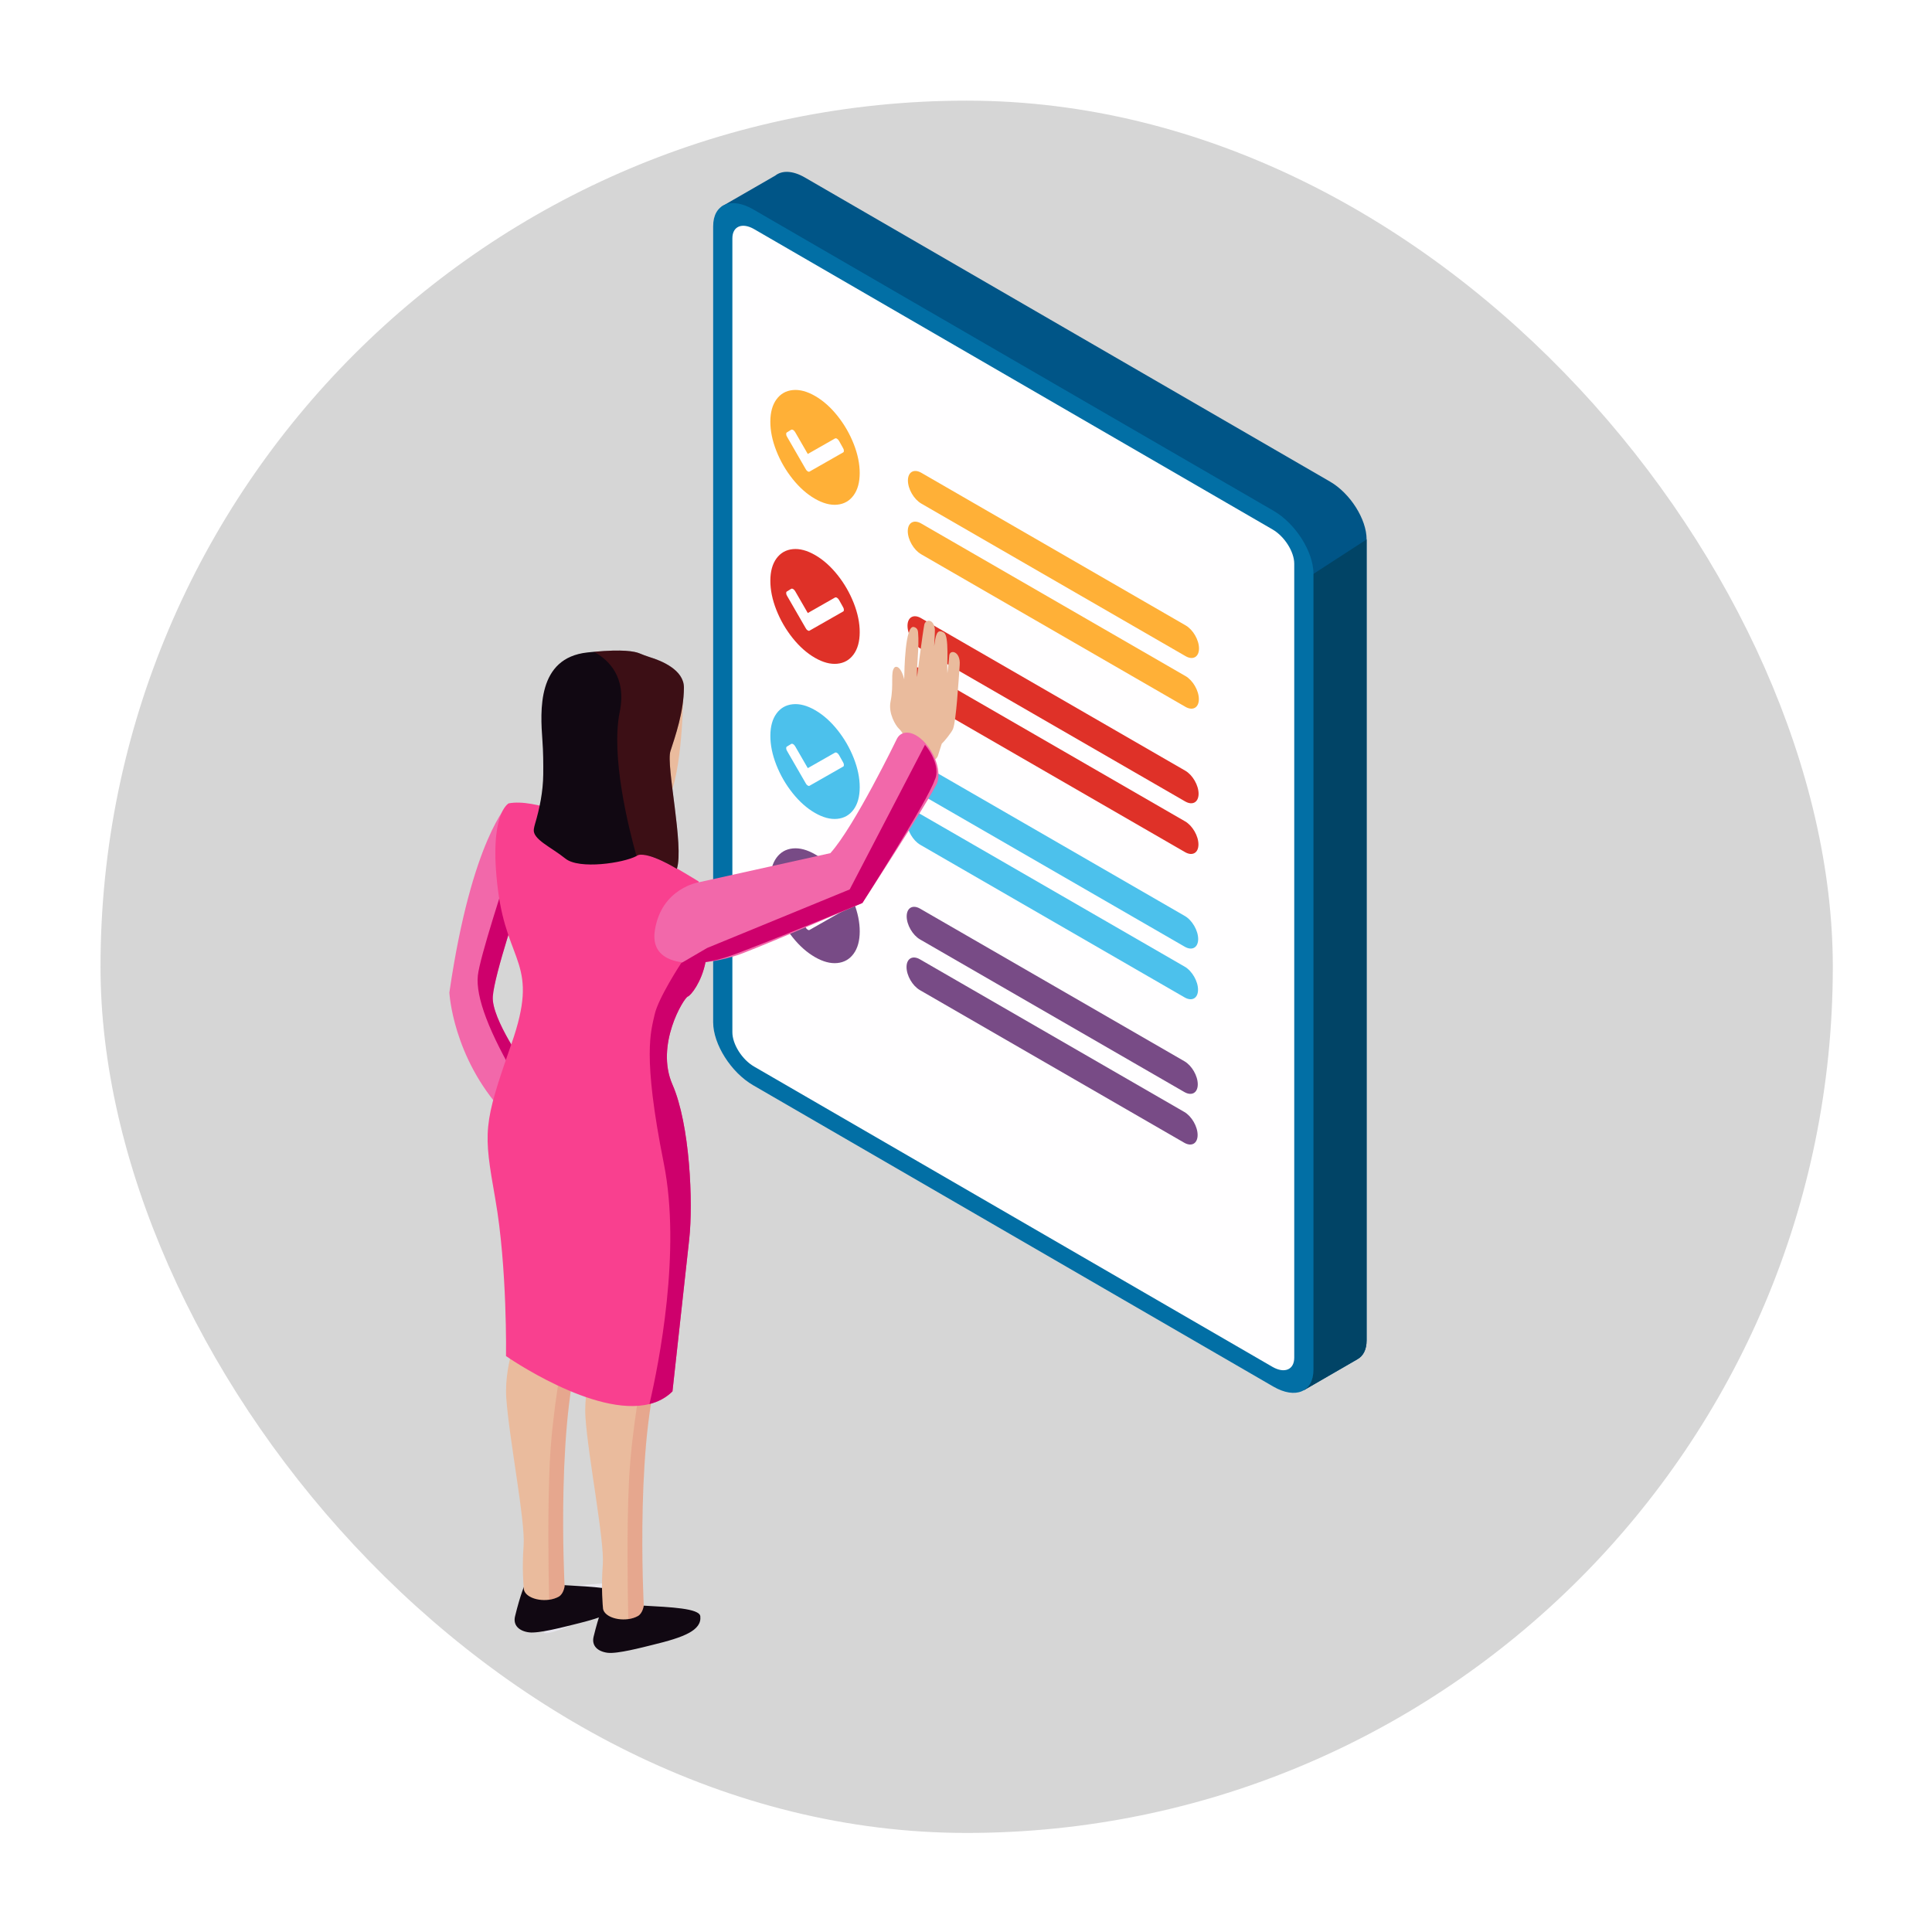 <?xml version="1.0" encoding="UTF-8"?>
<svg xmlns="http://www.w3.org/2000/svg" xmlns:xlink="http://www.w3.org/1999/xlink" width="464" height="464" viewBox="0 0 464 464">
  <defs>
    <style>.cls-1{isolation:isolate;}.cls-2{fill:#d6d6d6;filter:url(#drop-shadow-1);}.cls-2,.cls-3,.cls-4,.cls-5,.cls-6,.cls-7,.cls-8,.cls-9,.cls-10,.cls-11,.cls-12,.cls-13,.cls-14,.cls-15,.cls-16,.cls-17,.cls-18{stroke-width:0px;}.cls-19{opacity:.15;}.cls-19,.cls-20{mix-blend-mode:multiply;}.cls-20{opacity:.25;}.cls-3{fill:#f9408f;}.cls-4{fill:#784b86;}.cls-5{fill:#4cc1ec;}.cls-6{fill:#110812;}.cls-7{fill:#ce006c;}.cls-8{fill:#df3128;}.cls-9{fill:#cf3838;}.cls-10{fill:#bd221e;}.cls-11{fill:#ffb037;}.cls-12{fill:#fffeff;}.cls-13{fill:#eabb9d;}.cls-14{fill:#f268aa;}.cls-15{fill:#026fa5;}.cls-16{fill:#005587;}.cls-17{fill:#014466;}.cls-18{fill:url(#linear-gradient);mix-blend-mode:color-burn;}</style>
    <filter id="drop-shadow-1">
      <feOffset dx="10.85" dy="10.85"></feOffset>
      <feGaussianBlur result="blur" stdDeviation="7.75"></feGaussianBlur>
      <feFlood flood-color="#000" flood-opacity=".3"></feFlood>
      <feComposite in2="blur" operator="in"></feComposite>
      <feComposite in="SourceGraphic"></feComposite>
    </filter>
    <linearGradient id="linear-gradient" x1="1271.637" y1="386.047" x2="1292.986" y2="386.047" gradientTransform="translate(1423.649) rotate(-180) scale(1 -1)" gradientUnits="userSpaceOnUse">
      <stop offset=".005" stop-color="#ebeaf0"></stop>
      <stop offset=".989" stop-color="#e5e4ec"></stop>
    </linearGradient>
  </defs>
  <g class="cls-1">
    <g id="Calque_2">
      <g id="_5-Quiz-Evaluation-et-orientation-155_">
        <rect class="cls-2" x="13.289" y="13.321" width="416.039" height="416.039" rx="208.019" ry="208.019"></rect>
        <path class="cls-16" d="M173.263,49.627l11.281,15.488v173.606c0,4.841,3.948,11.07,8.79,13.866l97.181,56.353,7.685,4.442,14.947,20.494,12.926-7.474c1.34-.776,2.139-2.303,2.139-4.489v-192.361c0-4.865-3.925-11.07-8.79-13.89l-126.089-73.016c-2.938-1.716-5.523-1.763-7.144-.47l-12.926,7.45Z"></path>
        <path class="cls-17" d="M290.468,308.659l.047.282,7.685,4.442,14.947,20.494,12.926-7.474c1.34-.776,2.139-2.303,2.139-4.489v-192.361s-12.762,8.273-12.762,8.273l-17.885,15.229,2.374,93.699-9.471,61.905Z"></path>
        <path class="cls-15" d="M180.882,50.276l124.961,72.389c5.306,3.063,9.607,9.847,9.607,15.153v191.149c0,5.306-4.301,7.123-9.607,4.06l-124.961-72.389c-5.306-3.063-9.606-9.847-9.606-15.153V54.336c0-5.306,4.301-7.123,9.606-4.06Z"></path>
        <path class="cls-12" d="M310.833,326.068v-190.679c0-2.886-2.339-6.576-5.225-8.242l-124.491-72.118c-2.886-1.666-5.225-.677-5.225,2.208v190.679c0,2.886,2.339,6.576,5.225,8.242l124.491,72.118c2.886,1.666,5.225.677,5.225-2.208Z"></path>
        <path class="cls-11" d="M221.251,120.934l63.485,36.653c1.772,1.023,3.216.2,3.222-1.84.006-2.04-1.429-4.521-3.201-5.544l-13.836-7.988-49.649-28.665c-1.772-1.023-3.216-.204-3.222,1.836h0c-.006,2.04,1.429,4.525,3.201,5.548Z"></path>
        <path class="cls-11" d="M221.217,133.106l63.485,36.653c1.772,1.023,3.216.2,3.222-1.84s-1.429-4.521-3.201-5.544l-63.485-36.653c-1.772-1.023-3.216-.204-3.222,1.836h0c-.006,2.04,1.429,4.525,3.201,5.548Z"></path>
        <path class="cls-8" d="M221.152,155.825l63.485,36.653c1.772,1.023,3.216.204,3.222-1.836.006-2.04-1.429-4.525-3.201-5.548l-63.485-36.653c-1.772-1.023-3.216-.2-3.222,1.839h0c-.006,2.04,1.429,4.522,3.201,5.545Z"></path>
        <path class="cls-8" d="M221.118,167.998l63.485,36.653c1.772,1.023,3.216.203,3.222-1.836.006-2.04-1.429-4.525-3.201-5.548l-63.485-36.653c-1.772-1.023-3.216-.2-3.222,1.84-.006,2.04,1.429,4.521,3.201,5.544Z"></path>
        <path class="cls-5" d="M284.559,219.989l-63.485-36.653c-1.772-1.023-3.216-.2-3.222,1.836-.006,2.04,1.429,4.525,3.201,5.548l63.485,36.653c1.772,1.023,3.216.2,3.222-1.84h0c.006-2.036-1.429-4.521-3.201-5.544Z"></path>
        <path class="cls-5" d="M284.525,232.161l-63.485-36.653c-1.772-1.023-3.216-.2-3.222,1.836-.006,2.04,1.429,4.525,3.201,5.548l63.485,36.653c1.772,1.023,3.216.2,3.222-1.84h0c.006-2.036-1.429-4.521-3.201-5.544Z"></path>
        <path class="cls-4" d="M220.955,225.615l63.485,36.653c1.772,1.023,3.216.2,3.222-1.84.006-2.04-1.429-4.525-3.201-5.548l-63.485-36.653c-1.772-1.023-3.216-.2-3.222,1.84h0c-.006,2.04,1.429,4.525,3.201,5.548Z"></path>
        <path class="cls-4" d="M287.627,272.6c.006-2.04-1.429-4.525-3.201-5.548l-63.485-36.653c-1.772-1.023-3.216-.2-3.222,1.84h0c-.006,2.04,1.429,4.525,3.201,5.548l52.459,30.287,11.026,6.366c1.772,1.023,3.216.2,3.222-1.84Z"></path>
        <path class="cls-11" d="M205.038,106.636c-.961-2.447-2.262-4.7-3.902-6.759-1.641-2.059-3.43-3.648-5.362-4.764-1.932-1.116-3.722-1.593-5.369-1.432-1.647.161-2.956.907-3.928,2.238-.971,1.331-1.46,3.107-1.467,5.33h0c-.006,2.221.471,4.554,1.432,7.001.961,2.447,2.262,4.7,3.902,6.759,1.641,2.059,3.427,3.647,5.36,4.762h0c1.932,1.116,3.725,1.594,5.372,1.433,1.647-.161,2.956-.907,3.928-2.238s1.46-3.107,1.467-5.327c.006-2.223-.471-4.557-1.432-7.004ZM202.454,108.681l-7.988,4.552c-.114.1-.274.089-.476-.027-.202-.117-.361-.29-.475-.522l-4.485-7.771c-.144-.214-.217-.439-.216-.672,0-.232.075-.37.219-.421l.954-.593c.145-.082.312-.07.499.038s.351.287.495.536l3.02,5.228,6.511-3.71c.145-.082.312-.07.499.038s.354.289.498.538l.948,1.694c.144.214.214.438.213.67s-.072.372-.217.422Z"></path>
        <path class="cls-8" d="M205.04,144.838c-.961-2.447-2.262-4.7-3.902-6.759-1.641-2.059-3.43-3.648-5.362-4.764-1.932-1.116-3.722-1.593-5.369-1.432-1.647.161-2.956.907-3.928,2.238-.971,1.331-1.46,3.107-1.467,5.33h0c-.006,2.221.471,4.554,1.432,7.001.961,2.447,2.262,4.7,3.902,6.759,1.641,2.059,3.427,3.647,5.36,4.762h0c1.932,1.116,3.725,1.594,5.372,1.433,1.647-.161,2.956-.907,3.928-2.238s1.46-3.107,1.467-5.327c.006-2.223-.471-4.557-1.432-7.004ZM202.456,146.883l-7.988,4.552c-.114.1-.274.089-.476-.027-.202-.117-.361-.29-.475-.522l-4.485-7.771c-.144-.214-.217-.439-.216-.672,0-.232.075-.37.219-.421l.954-.593c.145-.082.312-.07.499.038s.351.287.495.536l3.02,5.228,6.511-3.71c.145-.082.312-.07.499.038s.354.289.498.538l.948,1.694c.144.214.214.438.213.67s-.072.372-.217.422Z"></path>
        <path class="cls-5" d="M205.043,182.089c-.961-2.447-2.262-4.7-3.902-6.759-1.641-2.059-3.43-3.648-5.362-4.764-1.932-1.116-3.722-1.593-5.369-1.432-1.647.161-2.956.907-3.928,2.238-.971,1.331-1.46,3.107-1.467,5.33h0c-.006,2.221.471,4.554,1.432,7.001.961,2.447,2.262,4.7,3.902,6.759,1.641,2.059,3.427,3.647,5.36,4.762h0c1.932,1.116,3.725,1.594,5.372,1.433,1.647-.161,2.956-.907,3.928-2.238.972-1.331,1.46-3.107,1.467-5.327.006-2.223-.471-4.557-1.432-7.004ZM202.458,184.134l-7.988,4.552c-.114.1-.274.089-.476-.027-.202-.117-.361-.29-.475-.522l-4.485-7.771c-.144-.214-.217-.439-.216-.672,0-.232.075-.37.219-.421l.954-.593c.145-.082.312-.07.499.038s.351.287.495.536l3.02,5.228,6.511-3.71c.145-.082.312-.07.499.038s.354.289.498.538l.948,1.694c.144.214.214.438.213.67s-.072.372-.217.422Z"></path>
        <path class="cls-4" d="M205.045,216.719c-.961-2.447-2.262-4.7-3.902-6.759-1.641-2.059-3.43-3.648-5.362-4.764-1.932-1.116-3.722-1.593-5.369-1.432-1.647.161-2.956.907-3.928,2.238-.971,1.331-1.46,3.107-1.467,5.33h0c-.006,2.221.471,4.554,1.432,7.001.961,2.447,2.262,4.7,3.902,6.759,1.641,2.059,3.427,3.647,5.36,4.762h0c1.932,1.116,3.725,1.594,5.372,1.433,1.647-.161,2.956-.907,3.928-2.238.972-1.331,1.46-3.107,1.467-5.327.006-2.223-.471-4.557-1.432-7.004ZM202.46,218.764l-7.988,4.552c-.114.1-.274.089-.476-.027-.202-.117-.361-.29-.475-.522l-4.485-7.771c-.144-.214-.217-.439-.216-.672,0-.232.075-.37.219-.421l.954-.593c.145-.082.312-.07.499.038s.351.287.495.536l3.02,5.228,6.511-3.71c.145-.082.312-.07.499.038s.354.289.498.538l.948,1.694c.144.214.214.438.213.67s-.072.372-.217.422Z"></path>
        <path class="cls-13" d="M217.516,178.873s.107-2.249-1.699-3.952c-.685-.646-2.523-3.585-1.936-6.443.843-4.099-.087-6.988.932-8.155.358-.41,1.541-.368,2.345,2.834.043-2.466.227-12.962,2.275-12.582.836.178,1.014.789,1.058,1.281.319,3.579-.382,7.886-.258,10.754,0,0,1.314-10.322,1.748-12.575.253-1.317,2.254-1.564,2.544,1.123.04.376-.168,4-.168,4,.362-2.458.571-4.33,2.342-3.222,1.303.815.675,7.804.835,9.738,0,0,.378-3.109.445-4.188.1-1.613,2.754-1.136,2.512,2.21-.321,4.44-.852,13.335-1.598,15.337-.312.838-2.162,3.097-2.72,3.59l-.933,2.935c-1.122,2.882-8.319,1.063-7.723-2.685Z"></path>
        <path class="cls-18" d="M130.663,392.218c.364.011.717.011,1.036-.023,2.995-.296,19.097-8.035,20.077-9.402.98-1.367-1.415-2.924-1.415-2.924l-14.767,1.097-3.781.41s.08,6.4-1.15,10.842Z"></path>
        <path class="cls-6" d="M142.565,393.075c-.541,2.217,1.026,3.571,3.363,3.867s8.294-1.283,10.754-1.887c7.562-1.822,11.886-3.49,11.508-6.886-.211-1.899-7.088-2.184-13.58-2.548l-3.587.171-6.218.296c2.155-3.55.311-3.462-2.24,6.987Z"></path>
        <path class="cls-6" d="M123.699,388.17c-.541,2.217,1.026,3.571,3.363,3.867s8.294-1.283,10.754-1.887c7.562-1.822,11.886-3.49,11.508-6.886-.211-1.899-7.088-2.184-13.58-2.548l-3.587.171-6.218.296c2.155-3.55.311-3.462-2.24,6.987Z"></path>
        <path class="cls-14" d="M107.921,238.371s.775,15.443,12.949,28.676l3.724-7.015,1.868-3.508s-8.496-11.81-8.109-17.208c.387-5.387,6.571-23.54,6.571-23.54l-1.355-11.286-1.389-11.548s-8.849,8.348-14.258,45.429Z"></path>
        <path class="cls-7" d="M124.594,260.032l1.868-3.508s-8.496-11.81-8.109-17.208c.387-5.387,6.571-23.54,6.571-23.54l-1.355-11.286c-2.619,7.915-8.336,25.476-8.803,29.769-.558,5.159,2.642,13.677,9.828,25.772Z"></path>
        <path class="cls-13" d="M121.601,335.837c.649,9.475,4.59,29.599,4.157,35.293-.444,5.683.034,10.306.034,10.306,0,.729.478,1.458,1.446,2.016,1.253.717,3.029.968,4.635.752.854-.114,1.674-.376,2.335-.752,1.162-.683,1.389-2.483,1.389-2.483,0,0-2.289-43.083,4.817-60.598l-4.066-.923-.41-.091-10.181-2.289s-4.817,9.293-4.157,18.768Z"></path>
        <g class="cls-19">
          <path class="cls-9" d="M131.873,384.204c.854-.114,1.674-.376,2.335-.752,1.162-.683,1.389-2.483,1.389-2.483,0,0-2.289-43.083,4.817-60.598l-4.066-.923c-1.139,5.66-3.735,19.542-4.316,31.865-.512,10.785-.33,24.884-.16,32.89Z"></path>
        </g>
        <path class="cls-13" d="M140.614,340.489c.649,9.475,4.59,29.599,4.157,35.293-.444,5.683.034,10.306.034,10.306,0,.729.478,1.458,1.446,2.016,1.253.717,3.029.968,4.635.752.854-.114,1.674-.376,2.335-.752,1.162-.683,1.389-2.483,1.389-2.483,0,0-2.289-43.083,4.817-60.598l-4.066-.923-.41-.091-10.181-2.289s-4.817,9.293-4.157,18.768Z"></path>
        <g class="cls-19">
          <path class="cls-9" d="M150.887,388.856c.854-.114,1.674-.376,2.335-.752,1.162-.683,1.389-2.483,1.389-2.483,0,0-2.289-43.083,4.817-60.598l-4.066-.923c-1.139,5.66-3.736,19.543-4.316,31.865-.512,10.785-.33,24.884-.16,32.89Z"></path>
        </g>
        <path class="cls-3" d="M118.968,288.036c2.881,16.456,2.562,37.65,2.562,37.65,0,0,21.251,14.839,34.45,11.514,2.084-.524,3.963-1.492,5.523-3.041,0,0,3.041-27.719,4.02-36.511.979-8.792.171-27.605-4.02-37.161-4.191-9.543,2.722-20.829,3.69-21.16.729-.262,3.291-3.416,4.248-8.268.216-1.048.353-2.187.376-3.382.023-.66,0-1.344-.057-2.05-.649-7.824-1.959-13.917-1.959-13.917,0,0-33.562-21.137-45.622-18.768,0,0-4.886,2.369-2.608,20.625,2.278,18.256,10.102,17.595,3.257,37.149-6.845,19.554-6.753,20.852-3.861,37.32Z"></path>
        <path class="cls-14" d="M157.269,223.477c-.579,3.805,1.11,5.952,3.877,6.995,1.525.577,3.389.815,5.385.796,4.024-.021,8.561-1.07,11.924-2.355,8.014-3.077,28.662-12.042,28.662-12.042,0,0,15.13-23.271,17.459-27.904.359-.464.616-1.093.734-1.87.314-2.061-.408-4.659-1.758-6.845-.702-1.144-1.57-2.174-2.545-2.956-2.331-1.864-4.561-1.743-5.562.064,0,0-10.219,21.127-16.021,27.536l-31.603,6.998s-9.003,1.406-10.552,11.584Z"></path>
        <path class="cls-13" d="M164.04,168.459s-.248,19.952-4.464,25.033c-4.216,5.08-3.027-20.538-3.027-20.538l7.49-4.495Z"></path>
        <path class="cls-6" d="M135.808,206.214c3.267,2.637,13.883,1.076,17.053-.62.145-.078.253-.196.388-.233,2.793-.759,9.312,3.31,9.312,3.31,1.764-5.468-2.651-24.851-1.546-28.273,1.105-3.422,3.238-9.482,3.238-15.279,0-4.227-5.342-6.428-8.221-7.3-.853-.262-1.677-.591-2.511-.931-1.134-.456-3.955-.999-10.887-.349-.494.039-1.018.097-1.561.155-12.118,1.319-11.324,13.961-10.8,21.202.194,2.618.223,5.497.194,8.115-.048,4.062-.834,8.056-1.997,11.954-.107.378-.204.776-.262,1.183-.359,2.414,4.178,4.304,7.601,7.067Z"></path>
        <g class="cls-20">
          <path class="cls-10" d="M148.838,170.974c-2.172,10.654,2.113,27.834,4.023,34.62.145-.078.251-.202.388-.233,3.146-.715,9.312,3.31,9.312,3.31,1.764-5.468-2.651-24.851-1.546-28.273,1.105-3.422,3.238-9.482,3.238-15.279,0-4.227-5.342-6.428-8.221-7.3-.853-.262-1.677-.591-2.511-.931-1.134-.456-3.955-.999-10.887-.349,3.558,1.929,7.901,6.059,6.205,14.436Z"></path>
        </g>
        <path class="cls-7" d="M155.98,337.2c2.084-.524,3.963-1.492,5.523-3.041,0,0,3.041-27.719,4.02-36.511.979-8.792.171-27.605-4.02-37.161-4.191-9.543,2.722-20.829,3.69-21.16.729-.262,3.291-3.416,4.248-8.268,3.975-.626,6.492-1.672,9.854-2.962,10.557-4.051,27.823-11.227,27.823-11.227,0,0,15.746-24.597,17.352-29.528.285-.512.444-1.173.444-1.959,0-2.084-1.105-4.544-2.767-6.503l-18.08,34.732-34.248,14.064-5.82,3.405-.41.239s-5.489,8.336-6.366,12.334c-.865,3.997-3.018,9.657,2.209,35.794,4.191,21.012-1.173,47.991-3.451,57.751Z"></path>
      </g>
    </g>
  </g>
</svg>
